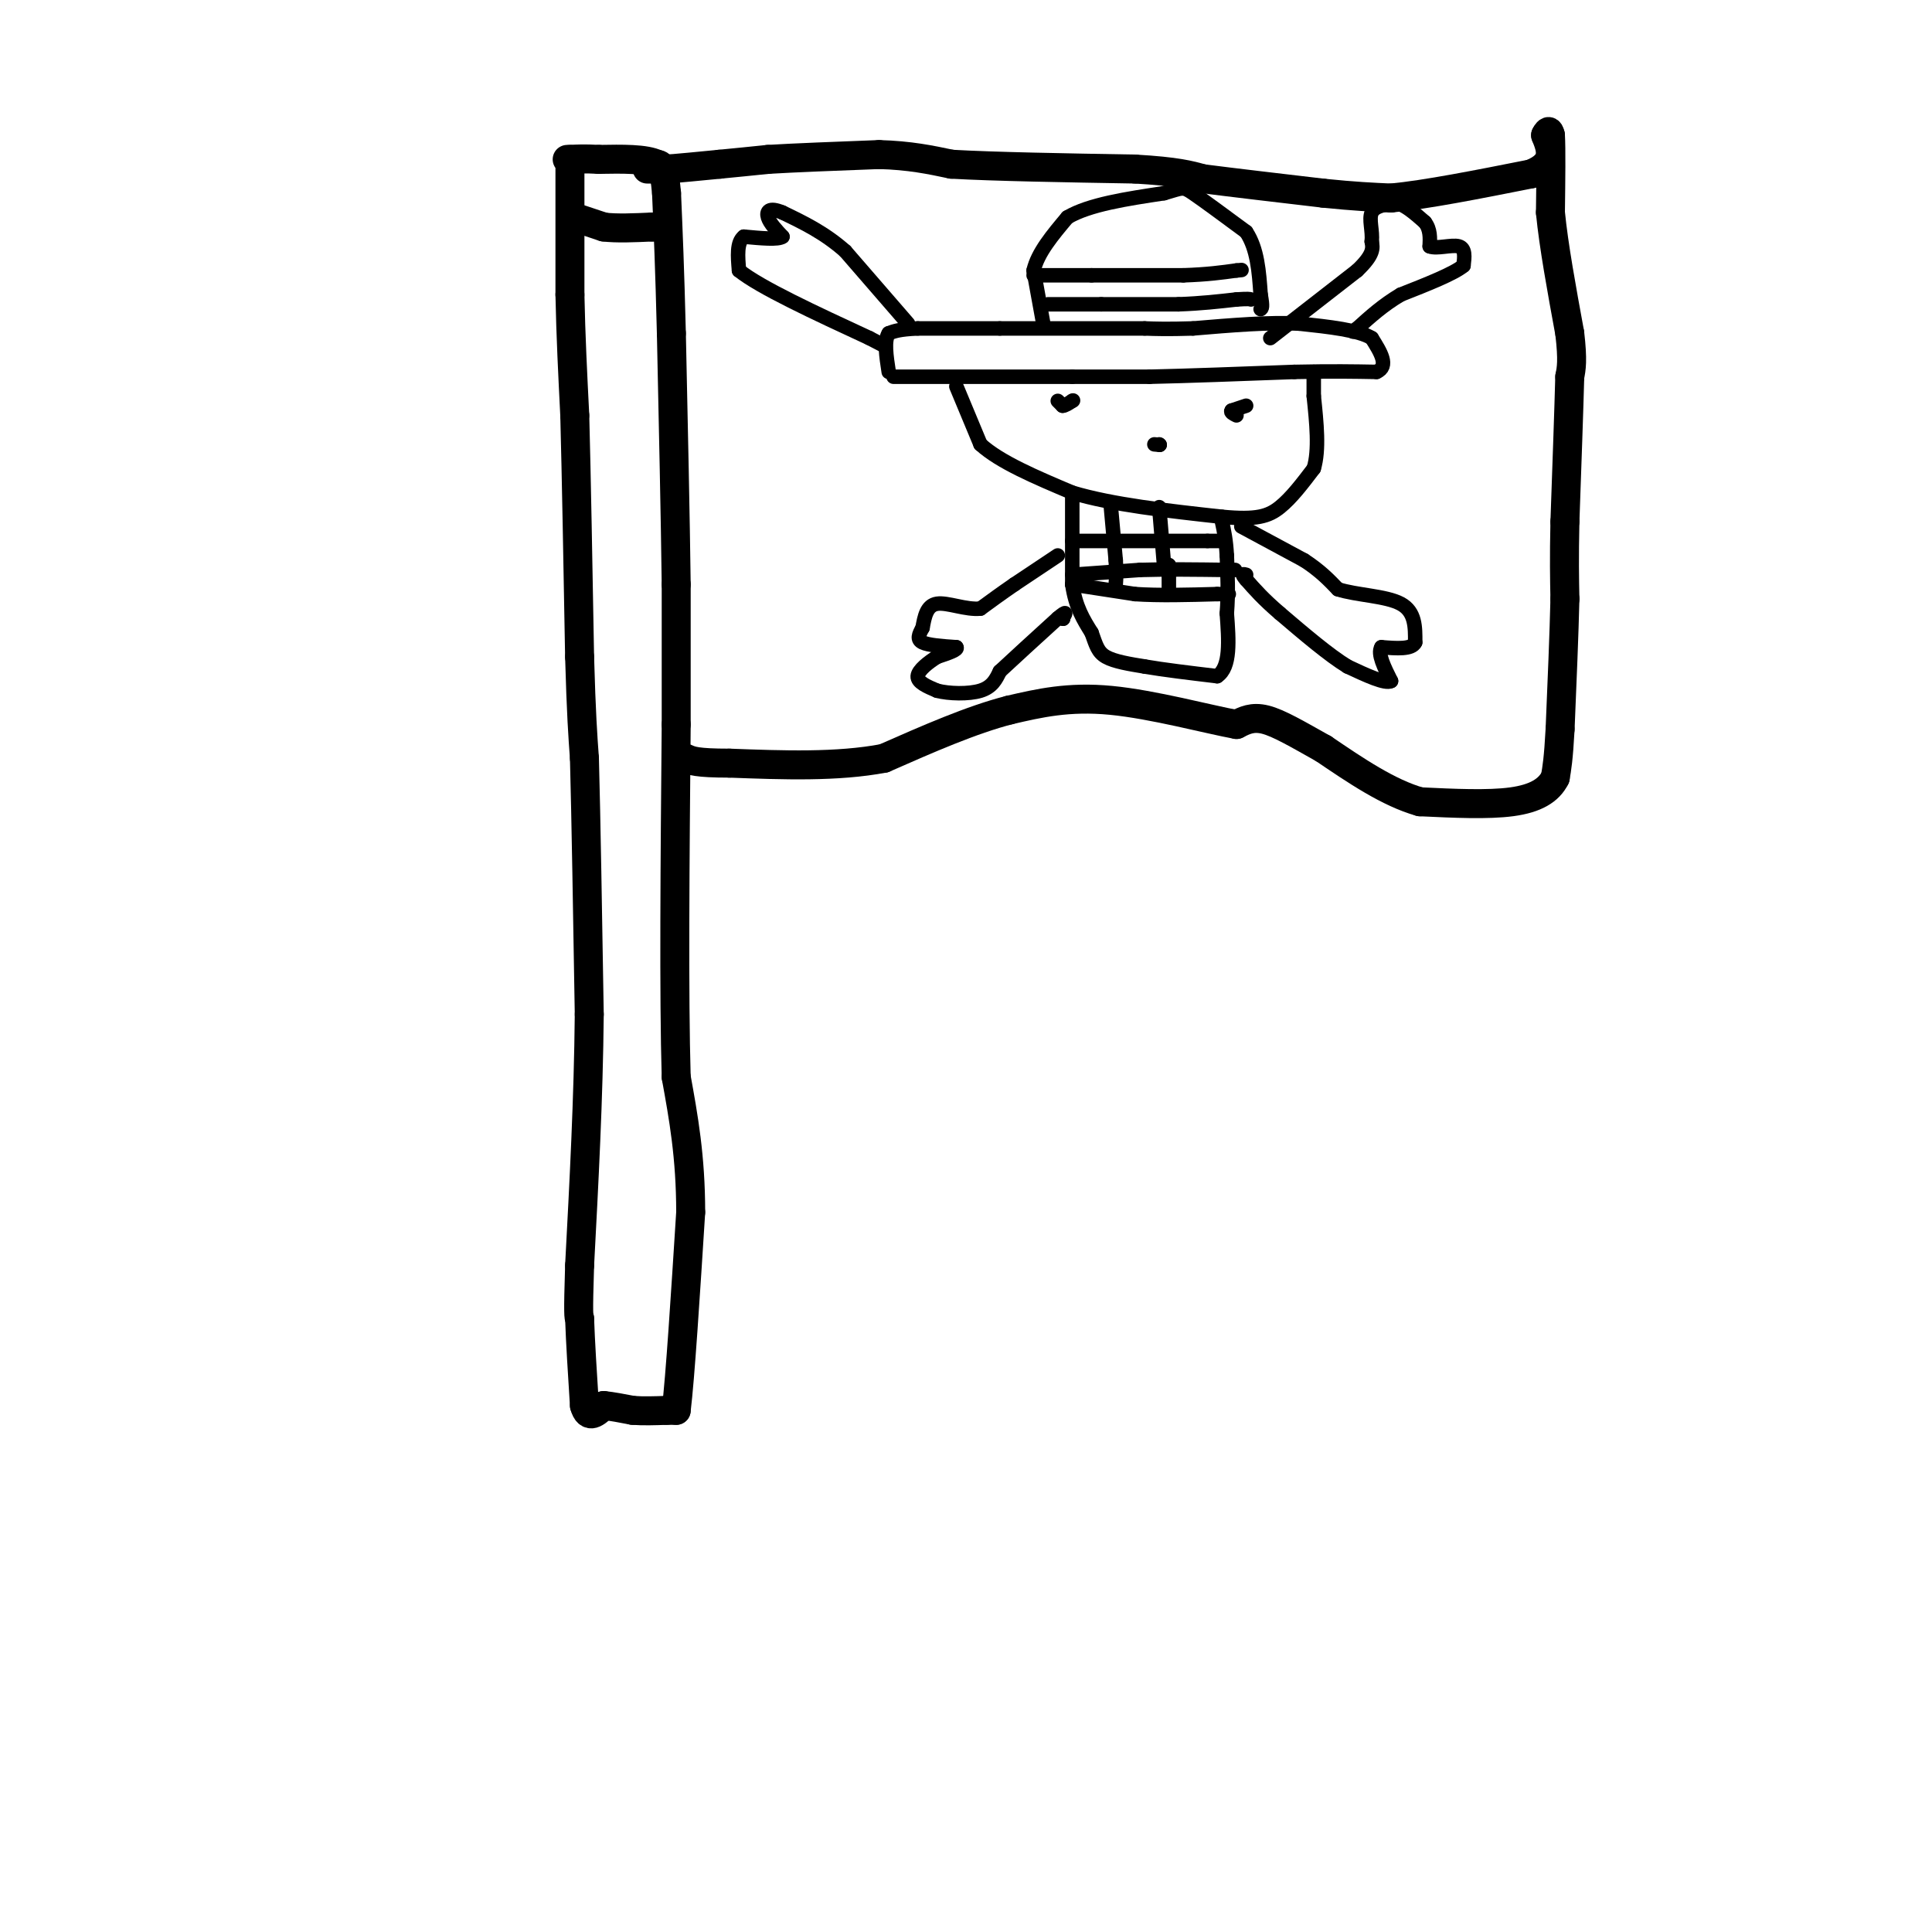 <svg viewBox='0 0 400 400' version='1.1' xmlns='http://www.w3.org/2000/svg' xmlns:xlink='http://www.w3.org/1999/xlink'><g fill='none' stroke='rgb(0,0,0)' stroke-width='6' stroke-linecap='round' stroke-linejoin='round'><path d='M118,35c0.000,0.000 0.000,26.000 0,26'/><path d='M118,61c0.167,8.500 0.583,16.750 1,25'/><path d='M119,86c0.333,12.500 0.667,31.250 1,50'/><path d='M120,136c0.333,11.833 0.667,16.417 1,21'/><path d='M121,157c0.333,12.333 0.667,32.667 1,53'/><path d='M122,210c-0.167,17.500 -1.083,34.750 -2,52'/><path d='M120,262c-0.333,10.500 -0.167,10.750 0,11'/><path d='M120,273c0.167,4.833 0.583,11.417 1,18'/><path d='M121,291c0.833,3.000 2.417,1.500 4,0'/><path d='M125,291c1.667,0.167 3.833,0.583 6,1'/><path d='M131,292c2.167,0.167 4.583,0.083 7,0'/><path d='M138,292c1.500,0.000 1.750,0.000 2,0'/><path d='M140,292c0.833,-6.833 1.917,-23.917 3,-41'/><path d='M143,251c0.000,-11.500 -1.500,-19.750 -3,-28'/><path d='M140,223c-0.500,-16.833 -0.250,-44.917 0,-73'/><path d='M140,150c0.000,-17.000 0.000,-23.000 0,-29'/><path d='M140,121c-0.167,-13.500 -0.583,-32.750 -1,-52'/><path d='M139,69c-0.333,-13.500 -0.667,-21.250 -1,-29'/><path d='M138,40c-0.500,-5.833 -1.250,-5.917 -2,-6'/><path d='M136,34c-2.333,-1.167 -7.167,-1.083 -12,-1'/><path d='M124,33c-3.000,-0.167 -4.500,-0.083 -6,0'/><path d='M118,33c-1.000,0.000 -0.500,0.000 0,0'/><path d='M134,35c0.000,0.000 4.000,0.000 4,0'/><path d='M138,35c2.500,-0.167 6.750,-0.583 11,-1'/><path d='M149,34c3.500,-0.333 6.750,-0.667 10,-1'/><path d='M159,33c5.500,-0.333 14.250,-0.667 23,-1'/><path d='M182,32c6.333,0.167 10.667,1.083 15,2'/><path d='M197,34c8.833,0.500 23.417,0.750 38,1'/><path d='M235,35c8.667,0.500 11.333,1.250 14,2'/><path d='M249,37c6.500,0.833 15.750,1.917 25,3'/><path d='M274,40c6.500,0.667 10.250,0.833 14,1'/><path d='M288,41c7.167,-0.667 18.083,-2.833 29,-5'/><path d='M317,36c5.333,-2.167 4.167,-5.083 3,-8'/><path d='M320,28c0.667,-1.333 0.833,-0.667 1,0'/><path d='M321,28c0.167,2.667 0.083,9.333 0,16'/><path d='M321,44c0.667,6.833 2.333,15.917 4,25'/><path d='M325,69c0.667,5.667 0.333,7.333 0,9'/><path d='M325,78c-0.167,6.500 -0.583,18.250 -1,30'/><path d='M324,108c-0.167,7.667 -0.083,11.833 0,16'/><path d='M324,124c-0.167,7.167 -0.583,17.083 -1,27'/><path d='M323,151c-0.333,6.167 -0.667,8.083 -1,10'/><path d='M322,161c-1.311,2.667 -4.089,4.333 -9,5c-4.911,0.667 -11.956,0.333 -19,0'/><path d='M294,166c-6.500,-1.833 -13.250,-6.417 -20,-11'/><path d='M274,155c-5.511,-3.089 -9.289,-5.311 -12,-6c-2.711,-0.689 -4.356,0.156 -6,1'/><path d='M256,150c-5.778,-1.044 -17.222,-4.156 -26,-5c-8.778,-0.844 -14.889,0.578 -21,2'/><path d='M209,147c-7.833,2.000 -16.917,6.000 -26,10'/><path d='M183,157c-9.667,1.833 -20.833,1.417 -32,1'/><path d='M151,158c-6.833,0.000 -7.917,-0.500 -9,-1'/><path d='M119,45c0.000,0.000 6.000,2.000 6,2'/><path d='M125,47c2.667,0.333 6.333,0.167 10,0'/><path d='M135,47c1.833,0.000 1.417,0.000 1,0'/></g>
<g fill='none' stroke='rgb(0,0,0)' stroke-width='3' stroke-linecap='round' stroke-linejoin='round'><path d='M185,78c0.000,0.000 37.000,0.000 37,0'/><path d='M222,78c8.833,0.000 12.417,0.000 16,0'/><path d='M238,78c7.667,-0.167 18.833,-0.583 30,-1'/><path d='M268,77c7.833,-0.167 12.417,-0.083 17,0'/><path d='M285,77c2.667,-1.167 0.833,-4.083 -1,-7'/><path d='M284,70c-2.667,-1.667 -8.833,-2.333 -15,-3'/><path d='M269,67c-6.167,-0.333 -14.083,0.333 -22,1'/><path d='M247,68c-5.333,0.167 -7.667,0.083 -10,0'/><path d='M237,68c-6.667,0.000 -18.333,0.000 -30,0'/><path d='M207,68c-7.833,0.000 -12.417,0.000 -17,0'/><path d='M190,68c-3.833,0.167 -4.917,0.583 -6,1'/><path d='M184,69c-1.000,1.500 -0.500,4.750 0,8'/><path d='M216,67c0.000,0.000 -2.000,-11.000 -2,-11'/><path d='M214,56c0.833,-3.667 3.917,-7.333 7,-11'/><path d='M221,45c4.500,-2.667 12.250,-3.833 20,-5'/><path d='M241,40c3.956,-1.133 3.844,-1.467 6,0c2.156,1.467 6.578,4.733 11,8'/><path d='M258,48c2.333,3.500 2.667,8.250 3,13'/><path d='M261,61c0.500,2.667 0.250,2.833 0,3'/><path d='M214,57c0.000,0.000 12.000,0.000 12,0'/><path d='M226,57c5.167,0.000 12.083,0.000 19,0'/><path d='M245,57c5.000,-0.167 8.000,-0.583 11,-1'/><path d='M256,56c1.833,-0.167 0.917,-0.083 0,0'/><path d='M217,63c0.000,0.000 11.000,0.000 11,0'/><path d='M228,63c4.500,0.000 10.250,0.000 16,0'/><path d='M244,63c4.667,-0.167 8.333,-0.583 12,-1'/><path d='M256,62c2.500,-0.167 2.750,-0.083 3,0'/><path d='M198,80c0.000,0.000 5.000,12.000 5,12'/><path d='M203,92c4.000,3.667 11.500,6.833 19,10'/><path d='M222,102c8.333,2.500 19.667,3.750 31,5'/><path d='M253,107c7.178,0.689 9.622,-0.089 12,-2c2.378,-1.911 4.689,-4.956 7,-8'/><path d='M272,97c1.167,-3.833 0.583,-9.417 0,-15'/><path d='M272,82c0.000,-3.333 0.000,-4.167 0,-5'/><path d='M219,83c0.000,0.000 1.000,1.000 1,1'/><path d='M220,84c0.500,0.000 1.250,-0.500 2,-1'/><path d='M222,83c0.333,-0.167 0.167,-0.083 0,0'/><path d='M258,84c0.000,0.000 -3.000,1.000 -3,1'/><path d='M255,85c-0.333,0.333 0.333,0.667 1,1'/><path d='M240,92c0.000,0.000 0.100,0.100 0.1,0.1'/><path d='M240.1,92.1c-0.167,-0.000 -0.633,-0.050 -1.1,-0.1'/><path d='M222,103c0.000,0.000 0.000,18.000 0,18'/><path d='M222,121c0.667,4.667 2.333,7.333 4,10'/><path d='M226,131c0.933,2.578 1.267,4.022 3,5c1.733,0.978 4.867,1.489 8,2'/><path d='M237,138c3.833,0.667 9.417,1.333 15,2'/><path d='M252,140c2.833,-1.833 2.417,-7.417 2,-13'/><path d='M254,127c0.333,-4.167 0.167,-8.083 0,-12'/><path d='M254,115c-0.167,-3.167 -0.583,-5.083 -1,-7'/><path d='M222,121c0.000,0.000 13.000,2.000 13,2'/><path d='M235,123c5.000,0.333 11.000,0.167 17,0'/><path d='M252,123c3.167,0.000 2.583,0.000 2,0'/><path d='M230,105c0.000,0.000 1.000,11.000 1,11'/><path d='M231,116c0.167,2.667 0.083,3.833 0,5'/><path d='M240,105c0.000,0.000 1.000,12.000 1,12'/><path d='M241,117c0.333,2.000 0.667,1.000 1,0'/><path d='M242,117c0.000,0.000 0.000,5.000 0,5'/><path d='M222,112c0.000,0.000 28.000,0.000 28,0'/><path d='M250,112c5.000,0.000 3.500,0.000 2,0'/><path d='M222,119c0.000,0.000 14.000,-1.000 14,-1'/><path d='M236,118c5.333,-0.167 11.667,-0.083 18,0'/><path d='M254,118c3.000,0.000 1.500,0.000 0,0'/><path d='M263,70c0.000,0.000 18.000,-14.000 18,-14'/><path d='M281,56c3.500,-3.333 3.250,-4.667 3,-6'/><path d='M284,50c0.244,-2.178 -0.644,-4.622 0,-6c0.644,-1.378 2.822,-1.689 5,-2'/><path d='M289,42c1.833,0.333 3.917,2.167 6,4'/><path d='M295,46c1.167,1.500 1.083,3.250 1,5'/><path d='M296,51c1.444,0.600 4.556,-0.400 6,0c1.444,0.400 1.222,2.200 1,4'/><path d='M303,55c-2.000,1.667 -7.500,3.833 -13,6'/><path d='M290,61c-3.667,2.167 -6.333,4.583 -9,7'/><path d='M281,68c-1.500,1.167 -0.750,0.583 0,0'/><path d='M219,115c0.000,0.000 -9.000,6.000 -9,6'/><path d='M210,121c-2.667,1.833 -4.833,3.417 -7,5'/><path d='M203,126c-2.956,0.333 -6.844,-1.333 -9,-1c-2.156,0.333 -2.578,2.667 -3,5'/><path d='M191,130c-0.778,1.400 -1.222,2.400 0,3c1.222,0.600 4.111,0.800 7,1'/><path d='M198,134c0.500,0.500 -1.750,1.250 -4,2'/><path d='M194,136c-1.689,1.067 -3.911,2.733 -4,4c-0.089,1.267 1.956,2.133 4,3'/><path d='M194,143c2.444,0.644 6.556,0.756 9,0c2.444,-0.756 3.222,-2.378 4,-4'/><path d='M207,139c2.667,-2.500 7.333,-6.750 12,-11'/><path d='M219,128c2.167,-1.833 1.583,-0.917 1,0'/><path d='M220,128c0.000,0.000 0.100,0.100 0.1,0.1'/><path d='M220,128c0.000,0.000 0.100,0.100 0.1,0.1'/><path d='M257,109c0.000,0.000 13.000,7.000 13,7'/><path d='M270,116c3.333,2.167 5.167,4.083 7,6'/><path d='M277,122c3.844,1.244 9.956,1.356 13,3c3.044,1.644 3.022,4.822 3,8'/><path d='M293,133c-0.667,1.500 -3.833,1.250 -7,1'/><path d='M286,134c-0.833,1.333 0.583,4.167 2,7'/><path d='M288,141c-1.167,0.667 -5.083,-1.167 -9,-3'/><path d='M279,138c-3.833,-2.333 -8.917,-6.667 -14,-11'/><path d='M265,127c-3.500,-3.000 -5.250,-5.000 -7,-7'/><path d='M258,120c-1.167,-1.333 -0.583,-1.167 0,-1'/><path d='M188,67c0.000,0.000 -13.000,-15.000 -13,-15'/><path d='M175,52c-4.333,-3.833 -8.667,-5.917 -13,-8'/><path d='M162,44c-2.822,-1.200 -3.378,-0.200 -3,1c0.378,1.200 1.689,2.600 3,4'/><path d='M162,49c-0.833,0.667 -4.417,0.333 -8,0'/><path d='M154,49c-1.500,1.167 -1.250,4.083 -1,7'/><path d='M153,56c4.333,3.500 15.667,8.750 27,14'/><path d='M180,70c4.500,2.333 2.250,1.167 0,0'/></g>
</svg>